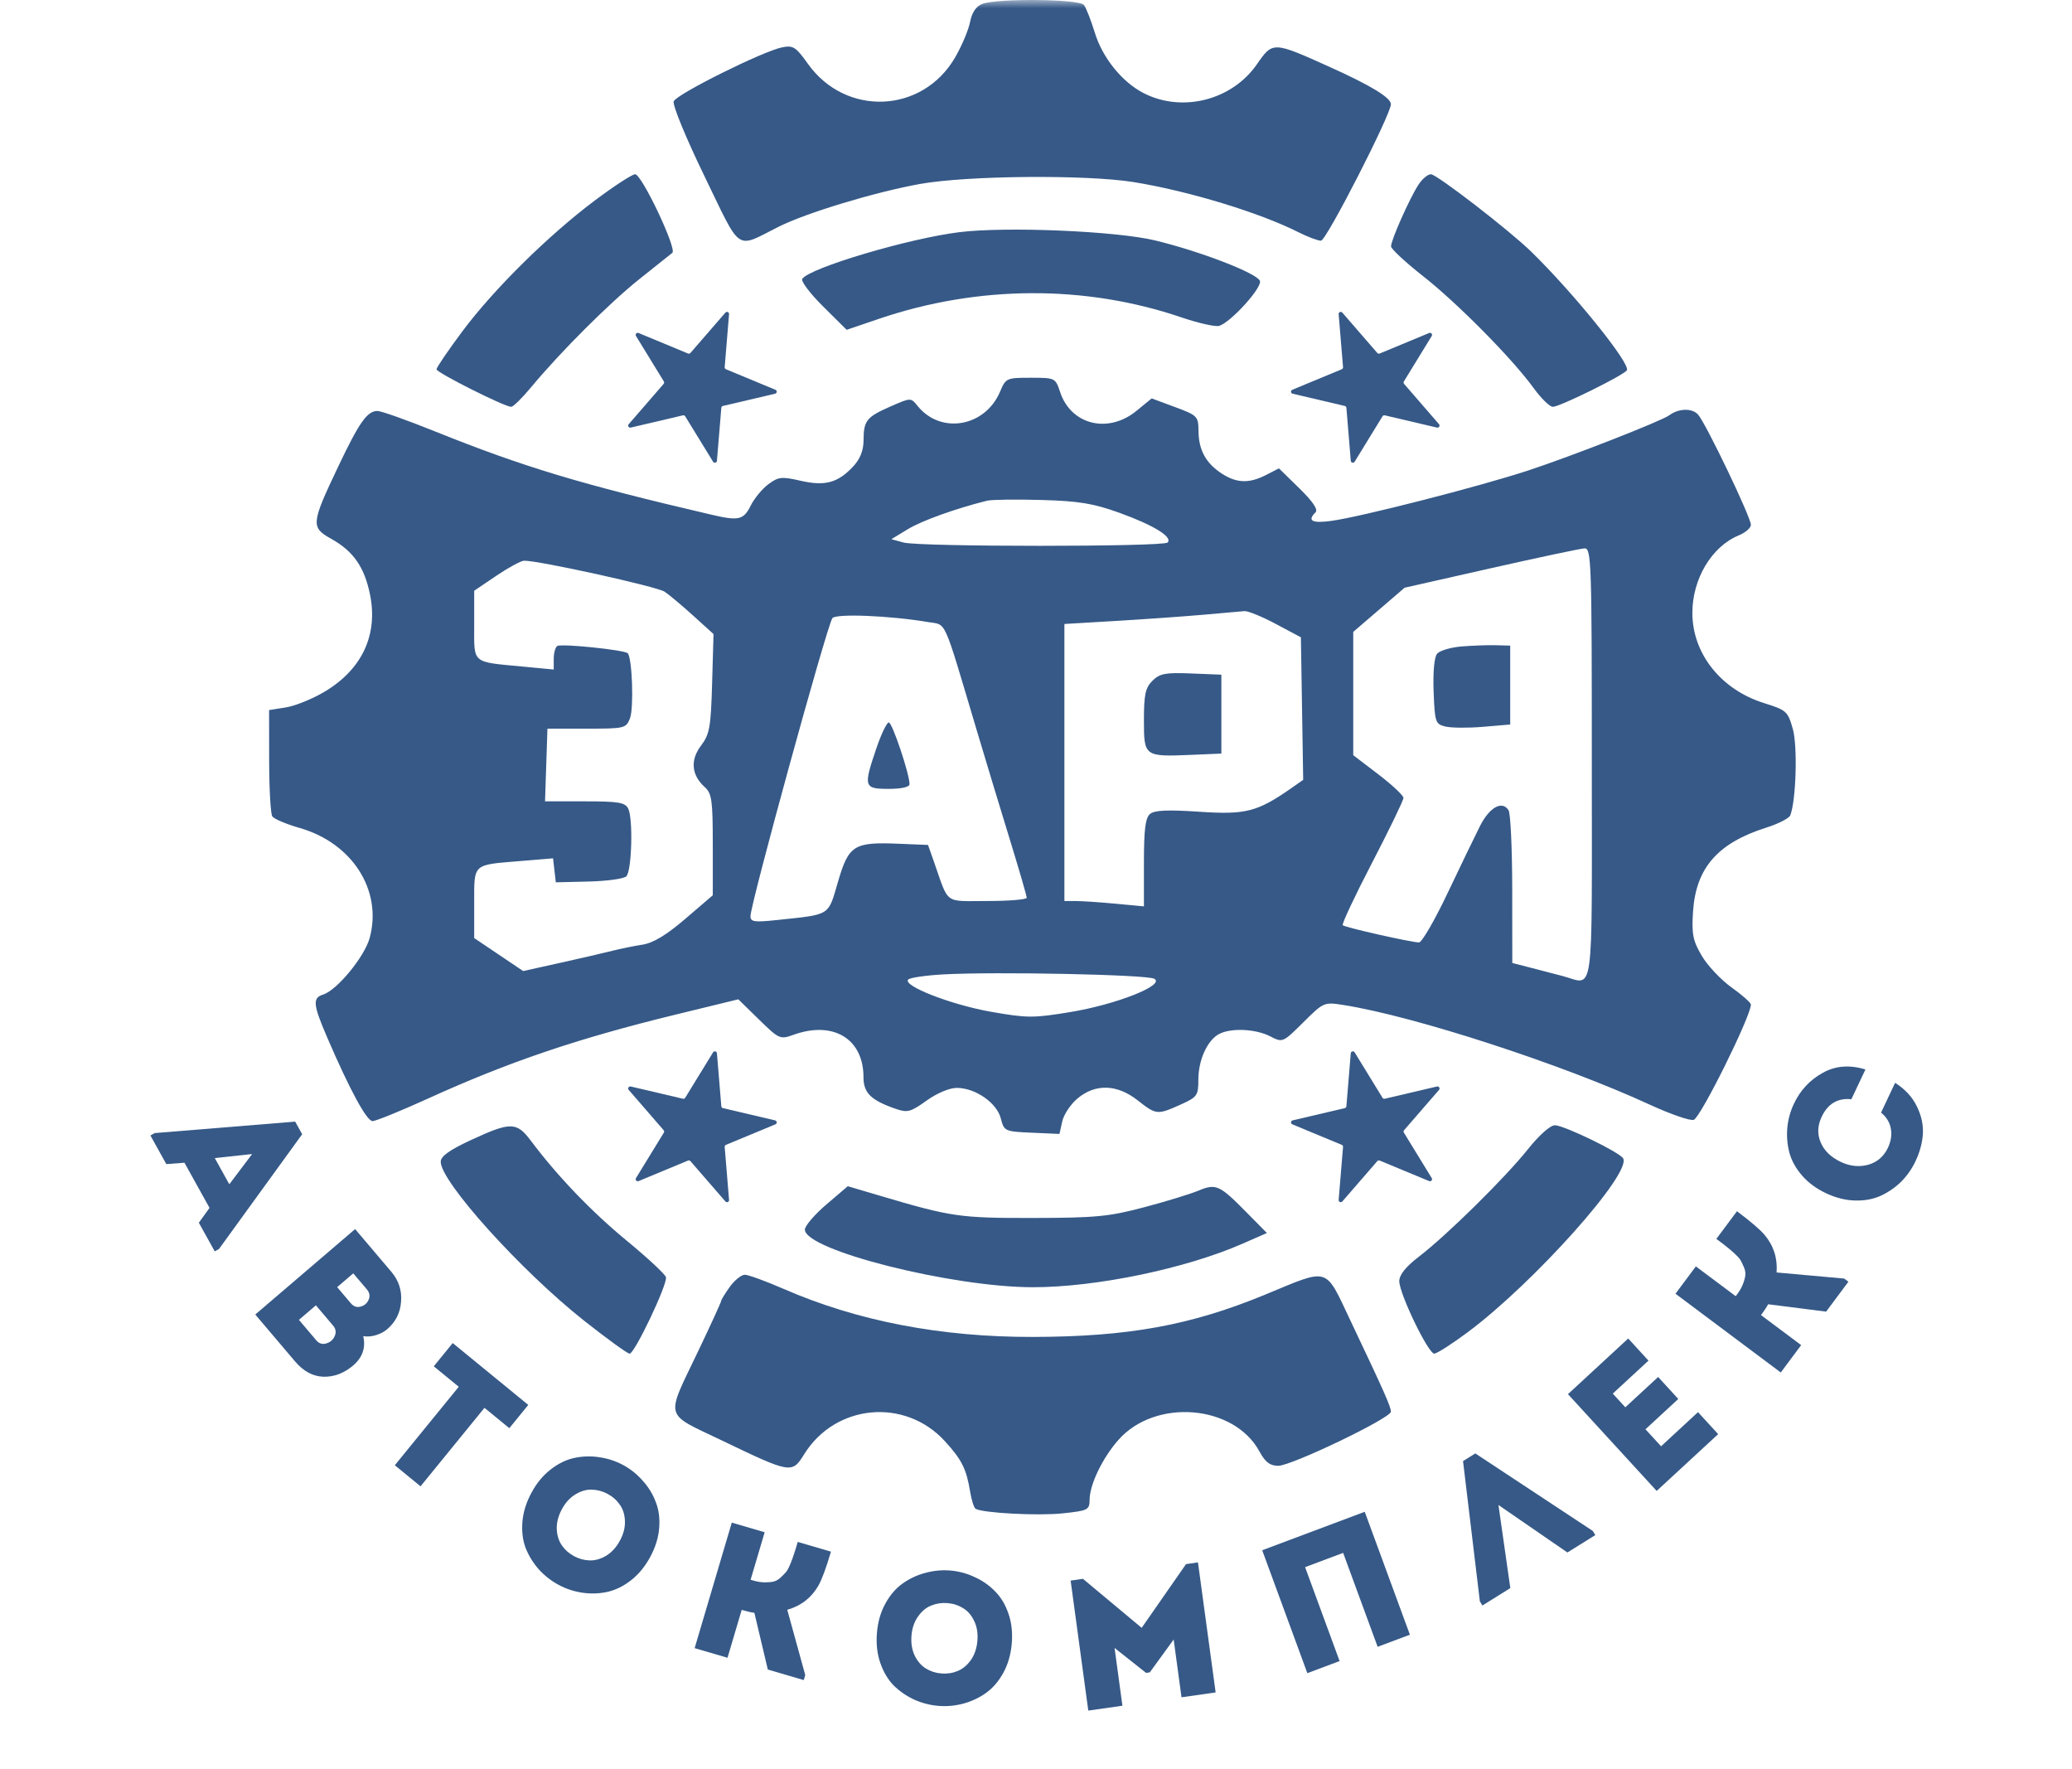 <?xml version="1.0" encoding="UTF-8"?> <svg xmlns="http://www.w3.org/2000/svg" width="123" height="105" viewBox="0 0 123 105" fill="none"> <g clip-path="url(#clip0_10_110)"> <mask id="mask0_10_110" style="mask-type:luminance" maskUnits="userSpaceOnUse" x="0" y="0" width="123" height="105"> <path d="M123 0H0V105H123V0Z" fill="white"></path> </mask> <g mask="url(#mask0_10_110)"> <path fill-rule="evenodd" clip-rule="evenodd" d="M58.292 0.239C57.94 0.38 57.691 0.754 57.588 1.299C57.5 1.761 57.103 2.705 56.706 3.395C54.777 6.745 50.203 6.946 47.954 3.78C47.247 2.786 47.081 2.68 46.431 2.809C45.293 3.035 40.156 5.592 39.993 6.014C39.911 6.225 40.717 8.185 41.82 10.458C44.046 15.047 43.628 14.761 46.212 13.463C47.859 12.635 51.928 11.403 54.613 10.919C57.393 10.417 64.466 10.354 67.286 10.806C70.523 11.325 74.784 12.62 77.089 13.787C77.632 14.062 78.23 14.286 78.419 14.286C78.731 14.286 82.568 6.794 82.568 6.185C82.568 5.799 81.391 5.081 78.965 3.987C75.56 2.452 75.559 2.452 74.612 3.817C73.131 5.952 70.179 6.702 67.885 5.525C66.616 4.874 65.454 3.439 64.999 1.962C64.769 1.216 64.478 0.468 64.35 0.298C64.079 -0.064 59.171 -0.112 58.292 0.239ZM35.332 11.883C32.564 13.954 29.31 17.167 27.445 19.668C26.603 20.799 25.913 21.811 25.913 21.918C25.913 22.116 29.95 24.145 30.346 24.145C30.466 24.145 31 23.621 31.531 22.98C33.268 20.886 36.19 17.969 37.965 16.558C38.922 15.798 39.798 15.098 39.913 15.005C40.196 14.772 38.097 10.342 37.703 10.342C37.531 10.342 36.464 11.036 35.332 11.883ZM84.214 10.947C83.693 11.735 82.565 14.269 82.577 14.625C82.582 14.777 83.432 15.568 84.467 16.381C86.528 18.001 89.782 21.294 91.044 23.037C91.485 23.646 91.997 24.145 92.182 24.145C92.593 24.145 96.394 22.27 96.576 21.977C96.812 21.599 93.418 17.392 90.892 14.931C89.585 13.657 85.288 10.342 84.944 10.342C84.762 10.342 84.433 10.614 84.214 10.947ZM56.974 13.777C53.973 14.14 48.028 15.907 47.624 16.555C47.538 16.693 48.096 17.429 48.864 18.19L50.26 19.575L52.188 18.919C58.06 16.924 64.422 16.894 70.129 18.836C71.147 19.182 72.158 19.409 72.377 19.34C73.078 19.119 74.942 17.058 74.792 16.671C74.615 16.215 71.284 14.928 68.586 14.273C66.287 13.715 59.776 13.437 56.974 13.777ZM59.368 23.241C58.482 25.344 55.841 25.8 54.466 24.087C54.071 23.596 54.068 23.596 52.86 24.126C51.435 24.751 51.268 24.962 51.263 26.142C51.26 26.741 51.059 27.244 50.647 27.686C49.737 28.66 48.976 28.866 47.523 28.533C46.403 28.276 46.21 28.297 45.614 28.739C45.25 29.009 44.777 29.58 44.564 30.009C44.143 30.858 43.854 30.926 42.255 30.553C34.461 28.737 31.079 27.718 25.789 25.591C24.149 24.932 22.629 24.392 22.411 24.392C21.801 24.391 21.336 25.047 20.088 27.669C18.459 31.092 18.439 31.299 19.672 31.986C20.979 32.715 21.636 33.662 21.966 35.291C22.451 37.685 21.49 39.733 19.261 41.058C18.549 41.482 17.519 41.899 16.971 41.986L15.974 42.144L15.978 45.16C15.98 46.819 16.064 48.301 16.164 48.452C16.265 48.604 16.994 48.913 17.786 49.14C20.918 50.037 22.71 52.848 21.946 55.666C21.643 56.781 20.009 58.768 19.181 59.029C18.545 59.229 18.581 59.619 19.418 61.562C20.756 64.672 21.768 66.539 22.116 66.539C22.307 66.539 23.771 65.945 25.369 65.218C30.198 63.021 34.268 61.641 40.151 60.207L43.829 59.311L45.057 60.511C46.253 61.68 46.306 61.703 47.112 61.414C49.467 60.569 51.259 61.656 51.259 63.929C51.259 64.868 51.7 65.302 53.174 65.812C53.868 66.052 54.061 66 55.002 65.324C55.617 64.882 56.363 64.568 56.796 64.568C57.893 64.568 59.169 65.449 59.409 66.373C59.609 67.142 59.641 67.157 61.253 67.228L62.893 67.3L63.058 66.557C63.149 66.148 63.558 65.533 63.969 65.191C65.029 64.306 66.318 64.348 67.535 65.307C68.635 66.174 68.702 66.181 70.082 65.56C71.074 65.113 71.138 65.024 71.138 64.074C71.138 62.914 71.672 61.739 72.366 61.371C73.069 60.998 74.533 61.061 75.393 61.503C76.146 61.889 76.146 61.889 77.368 60.677C78.581 59.473 78.597 59.466 79.771 59.652C83.99 60.319 92.726 63.162 97.922 65.557C99.169 66.131 100.349 66.539 100.547 66.464C100.968 66.304 103.938 60.312 103.938 59.622C103.938 59.512 103.424 59.056 102.795 58.608C102.166 58.16 101.371 57.318 101.027 56.736C100.494 55.833 100.417 55.448 100.503 54.113C100.669 51.518 101.965 50.032 104.859 49.118C105.571 48.893 106.209 48.566 106.277 48.39C106.621 47.499 106.716 44.287 106.428 43.267C106.132 42.22 106.049 42.145 104.722 41.731C102.174 40.936 100.475 38.809 100.464 36.4C100.455 34.368 101.606 32.438 103.221 31.774C103.615 31.612 103.938 31.331 103.938 31.149C103.938 30.698 101.257 25.107 100.799 24.603C100.443 24.212 99.653 24.232 99.092 24.647C98.628 24.99 93.284 27.081 90.713 27.926C87.802 28.882 80.797 30.674 79.027 30.916C77.881 31.072 77.586 30.911 78.094 30.407C78.257 30.245 77.932 29.763 77.131 28.98L75.921 27.798L75.157 28.19C74.148 28.707 73.408 28.682 72.521 28.102C71.581 27.487 71.157 26.711 71.146 25.58C71.138 24.708 71.085 24.654 69.753 24.16L68.368 23.646L67.46 24.388C65.785 25.758 63.581 25.218 62.936 23.279C62.653 22.427 62.639 22.42 61.182 22.42C59.753 22.42 59.705 22.442 59.368 23.241ZM58.589 29.719C56.72 30.186 54.718 30.905 53.888 31.41L52.914 32.002L53.64 32.2C54.594 32.461 69.049 32.461 69.312 32.2C69.636 31.878 68.479 31.165 66.441 30.432C64.901 29.877 64.049 29.738 61.819 29.674C60.316 29.631 58.862 29.651 58.589 29.719ZM88.504 33.725L83.383 34.881L81.857 36.193L80.332 37.504V41.162V44.821L81.823 45.959C82.642 46.584 83.313 47.214 83.313 47.358C83.313 47.501 82.475 49.233 81.451 51.206C80.426 53.178 79.642 54.846 79.709 54.913C79.841 55.044 83.745 55.925 84.237 55.935C84.403 55.938 85.158 54.638 85.915 53.045C86.672 51.452 87.543 49.65 87.85 49.04C88.418 47.911 89.171 47.491 89.554 48.091C89.671 48.274 89.768 50.388 89.77 52.789L89.774 57.154L90.83 57.426C91.411 57.575 92.278 57.801 92.756 57.927C94.665 58.431 94.495 59.659 94.495 45.342C94.495 33.292 94.469 32.527 94.06 32.547C93.821 32.559 91.321 33.089 88.504 33.725ZM29.454 34.178L28.15 35.061V37.094C28.15 39.429 27.962 39.271 31.069 39.566L32.871 39.737V39.103C32.871 38.755 32.966 38.411 33.083 38.34C33.331 38.188 37.063 38.573 37.263 38.771C37.528 39.035 37.633 42.025 37.398 42.631C37.166 43.228 37.084 43.247 34.828 43.247H32.498L32.426 45.404L32.355 47.561H34.716C36.718 47.561 37.111 47.626 37.293 47.992C37.59 48.588 37.504 51.691 37.181 52.011C37.036 52.155 36.035 52.294 34.956 52.32L32.995 52.367L32.913 51.655L32.831 50.944L30.87 51.106C28.026 51.341 28.15 51.227 28.15 53.617V55.676L29.603 56.655L31.057 57.634L33.269 57.143C34.485 56.873 35.871 56.553 36.35 56.431C36.828 56.309 37.634 56.145 38.142 56.066C38.781 55.966 39.562 55.495 40.688 54.529L42.313 53.136V50.14C42.313 47.504 42.256 47.093 41.839 46.718C41.045 46.005 40.964 45.112 41.615 44.253C42.126 43.578 42.198 43.169 42.273 40.563L42.357 37.633L41.155 36.543C40.494 35.944 39.729 35.304 39.456 35.12C38.997 34.811 31.885 33.245 31.103 33.28C30.914 33.289 30.172 33.693 29.454 34.178ZM71.386 36.49C70.224 36.591 67.904 36.755 66.23 36.854L63.186 37.034V45.255V53.476L63.869 53.478C64.245 53.479 65.308 53.55 66.23 53.637L67.907 53.794V51.2C67.907 49.219 67.993 48.536 68.273 48.306C68.54 48.086 69.328 48.052 71.212 48.179C73.951 48.364 74.645 48.185 76.672 46.768L77.361 46.286L77.293 42.056L77.225 37.825L75.735 37.031C74.915 36.594 74.076 36.252 73.871 36.271C73.666 36.29 72.548 36.389 71.386 36.49ZM49.409 36.693C49.058 37.256 44.55 53.662 44.55 54.376C44.55 54.715 44.773 54.748 46.103 54.607C49.35 54.262 49.143 54.392 49.745 52.336C50.383 50.158 50.685 49.968 53.342 50.077L55.091 50.149L55.438 51.135C56.353 53.735 56.001 53.476 58.619 53.476C59.901 53.476 60.95 53.389 60.95 53.282C60.95 53.174 60.49 51.594 59.929 49.769C59.367 47.944 58.478 45.01 57.953 43.247C55.952 36.537 56.212 37.112 55.101 36.922C52.838 36.536 49.589 36.405 49.409 36.693ZM86.75 38.369C86.112 38.423 85.464 38.616 85.31 38.8C85.141 39.002 85.06 39.888 85.104 41.05C85.173 42.863 85.21 42.975 85.798 43.12C86.14 43.205 87.146 43.213 88.035 43.138L89.65 43.001V40.659V38.318L88.78 38.295C88.302 38.282 87.388 38.316 86.75 38.369ZM68.415 40.402C67.994 40.819 67.907 41.221 67.907 42.749C67.907 44.909 67.925 44.922 70.77 44.8L72.504 44.726V42.385V40.043L70.713 39.971C69.183 39.909 68.849 39.972 68.415 40.402ZM52.027 44.404C51.244 46.703 51.28 46.821 52.75 46.821C53.516 46.821 53.992 46.713 53.992 46.54C53.992 45.935 52.965 42.877 52.762 42.877C52.644 42.877 52.313 43.564 52.027 44.404ZM55.98 57.833C54.956 57.89 54.027 58.026 53.916 58.136C53.55 58.499 56.461 59.634 58.827 60.05C60.974 60.428 61.346 60.429 63.523 60.07C66.285 59.614 69.191 58.463 68.52 58.09C68.075 57.843 59.103 57.659 55.98 57.833ZM27.963 67.661C26.677 68.257 26.162 68.627 26.162 68.953C26.162 70.137 30.917 75.41 34.646 78.363C36.021 79.451 37.25 80.342 37.376 80.342C37.674 80.342 39.634 76.218 39.533 75.804C39.491 75.631 38.448 74.66 37.217 73.647C35.11 71.911 33.1 69.819 31.518 67.71C30.667 66.576 30.315 66.572 27.963 67.661ZM90.706 68.203C89.363 69.889 85.9 73.303 84.245 74.573C83.454 75.18 83.065 75.662 83.065 76.036C83.065 76.782 84.784 80.343 85.142 80.34C85.298 80.339 86.191 79.767 87.126 79.071C91.063 76.138 96.892 69.614 96.352 68.746C96.12 68.375 92.838 66.786 92.302 66.786C92.03 66.786 91.363 67.379 90.706 68.203ZM71.138 70.669C70.659 70.868 69.206 71.313 67.907 71.656C65.829 72.206 65.043 72.282 61.322 72.288C56.96 72.295 56.478 72.225 52.222 70.964L50.327 70.403L49.054 71.49C48.353 72.089 47.78 72.759 47.78 72.979C47.78 74.197 56.5 76.399 61.322 76.399C65.077 76.399 70.385 75.296 73.765 73.813L75.206 73.181L73.979 71.937C72.391 70.326 72.182 70.232 71.138 70.669ZM43.324 76.375C43.042 76.769 42.81 77.146 42.81 77.213C42.81 77.279 42.209 78.594 41.475 80.132C39.487 84.299 39.359 83.814 42.893 85.513C46.941 87.458 47.02 87.471 47.732 86.321C49.588 83.322 53.726 82.939 56.1 85.546C57.098 86.642 57.369 87.185 57.589 88.529C57.671 89.033 57.818 89.492 57.916 89.549C58.346 89.802 61.631 89.975 63.082 89.82C64.594 89.66 64.677 89.617 64.683 89.002C64.69 88.102 65.455 86.519 66.395 85.457C68.588 82.979 73.253 83.363 74.764 86.145C75.111 86.785 75.389 86.997 75.881 86.997C76.67 86.997 82.568 84.165 82.568 83.786C82.568 83.493 82.173 82.605 80.178 78.403C78.626 75.134 78.973 75.24 75.094 76.842C70.685 78.662 66.98 79.336 61.322 79.349C55.853 79.361 50.891 78.406 46.523 76.5C45.462 76.038 44.423 75.659 44.216 75.659C44.008 75.659 43.607 75.981 43.324 76.375Z" fill="#365987"></path> <path d="M11.804 72.57L12.438 71.69L10.95 69.009L9.873 69.092L8.929 67.392L9.181 67.25L17.522 66.57L17.938 67.318L13.001 74.128L12.748 74.271L11.804 72.57ZM13.613 70.289L14.966 68.494L12.75 68.734L13.613 70.289Z" fill="#365987"></path> <path d="M22.982 78.893C22.801 79.047 22.579 79.164 22.315 79.244C22.051 79.323 21.8 79.343 21.562 79.303C21.722 79.986 21.52 80.569 20.956 81.052C20.409 81.509 19.821 81.729 19.192 81.711C18.568 81.688 18.009 81.385 17.515 80.802L15.154 78.019L21.081 72.948L23.233 75.485C23.67 76 23.862 76.588 23.808 77.249C23.765 77.91 23.49 78.458 22.982 78.893ZM19.775 78.678L18.753 77.473L17.745 78.335L18.775 79.549C18.938 79.741 19.133 79.804 19.359 79.737C19.595 79.672 19.765 79.527 19.867 79.303C19.969 79.079 19.938 78.87 19.775 78.678ZM21.777 76.525L20.971 75.575L20.015 76.394L20.828 77.353C20.991 77.545 21.183 77.61 21.403 77.549C21.634 77.488 21.795 77.35 21.886 77.136C21.977 76.921 21.941 76.718 21.777 76.525Z" fill="#365987"></path> <path d="M27.233 82.307L25.75 81.093L26.874 79.713L31.36 83.384L30.235 84.764L28.76 83.557L24.964 88.215L23.437 86.965L27.233 82.307Z" fill="#365987"></path> <path d="M39.131 90.688C39.088 91.254 38.913 91.824 38.604 92.398C38.295 92.972 37.914 93.436 37.462 93.79C37.009 94.144 36.539 94.374 36.05 94.482C35.571 94.586 35.077 94.602 34.567 94.529C34.066 94.454 33.596 94.298 33.157 94.062C32.718 93.826 32.326 93.519 31.981 93.14C31.646 92.758 31.387 92.337 31.203 91.876C31.03 91.413 30.966 90.895 31.012 90.323C31.058 89.751 31.236 89.178 31.545 88.604C31.854 88.03 32.233 87.569 32.682 87.221C33.134 86.867 33.6 86.638 34.078 86.534C34.567 86.427 35.062 86.411 35.562 86.486C36.072 86.559 36.547 86.713 36.986 86.949C37.425 87.185 37.812 87.494 38.147 87.876C38.493 88.255 38.752 88.676 38.925 89.139C39.108 89.599 39.177 90.116 39.131 90.688ZM33.354 89.576C33.14 89.974 33.039 90.365 33.051 90.751C33.067 91.129 33.168 91.452 33.353 91.72C33.539 91.988 33.779 92.201 34.074 92.36C34.375 92.522 34.689 92.606 35.015 92.613C35.341 92.62 35.666 92.526 35.991 92.331C36.319 92.129 36.59 91.829 36.804 91.431C37.015 91.039 37.113 90.654 37.097 90.276C37.084 89.891 36.984 89.567 36.794 89.306C36.609 89.038 36.366 88.823 36.064 88.661C35.769 88.503 35.459 88.42 35.133 88.413C34.811 88.4 34.486 88.494 34.157 88.696C33.832 88.891 33.565 89.185 33.354 89.576Z" fill="#365987"></path> <path d="M43.188 98.391L41.236 97.82L43.441 90.37L45.393 90.941L44.558 93.761L44.697 93.802C44.955 93.877 45.188 93.915 45.398 93.915C45.615 93.916 45.795 93.9 45.938 93.864C46.09 93.824 46.231 93.738 46.363 93.607C46.502 93.478 46.609 93.367 46.684 93.273C46.76 93.172 46.843 93.011 46.931 92.79C47.02 92.57 47.082 92.399 47.118 92.278C47.161 92.16 47.221 91.969 47.299 91.707C47.324 91.622 47.343 91.558 47.355 91.515L49.329 92.093C49.039 93.072 48.789 93.746 48.578 94.116C48.164 94.835 47.549 95.311 46.734 95.543L47.802 99.417L47.714 99.715L45.58 99.09L44.782 95.723C44.601 95.701 44.351 95.643 44.029 95.549L43.188 98.391Z" fill="#365987"></path> <path d="M59.863 95.766C60.05 96.3 60.116 96.891 60.062 97.54C60.007 98.188 59.842 98.765 59.568 99.269C59.293 99.775 58.953 100.174 58.547 100.468C58.148 100.756 57.7 100.969 57.202 101.108C56.712 101.24 56.219 101.286 55.721 101.247C55.223 101.208 54.739 101.084 54.271 100.876C53.81 100.662 53.404 100.381 53.051 100.035C52.707 99.681 52.442 99.234 52.256 98.692C52.069 98.151 52.004 97.556 52.058 96.907C52.113 96.259 52.277 95.686 52.551 95.189C52.826 94.683 53.162 94.287 53.56 94C53.967 93.706 54.415 93.492 54.905 93.36C55.403 93.222 55.901 93.172 56.398 93.211C56.896 93.251 57.376 93.377 57.836 93.592C58.305 93.799 58.711 94.08 59.056 94.434C59.408 94.78 59.677 95.225 59.863 95.766ZM54.109 97.07C54.071 97.519 54.135 97.917 54.3 98.264C54.466 98.603 54.688 98.858 54.965 99.029C55.242 99.199 55.548 99.297 55.883 99.323C56.225 99.351 56.547 99.302 56.849 99.177C57.151 99.053 57.413 98.836 57.633 98.527C57.854 98.211 57.984 97.828 58.022 97.379C58.059 96.936 57.995 96.545 57.829 96.206C57.664 95.859 57.442 95.604 57.164 95.442C56.887 95.271 56.577 95.172 56.235 95.146C55.901 95.119 55.582 95.168 55.28 95.293C54.979 95.41 54.717 95.627 54.496 95.943C54.276 96.252 54.147 96.627 54.109 97.07Z" fill="#365987"></path> <path d="M67.773 96.615L70.407 92.832L71.115 92.731L72.164 100.448L70.138 100.737L69.672 97.307L68.256 99.257L68.035 99.289L66.164 97.808L66.63 101.237L64.604 101.526L63.556 93.81L64.287 93.706L67.773 96.615Z" fill="#365987"></path> <path d="M81.015 89.727L83.695 97.022L81.781 97.74L79.733 92.165L77.474 93.012L79.522 98.587L77.608 99.305L74.928 92.01L81.015 89.727Z" fill="#365987"></path> <path d="M88.952 89.324L89.657 94.256L88 95.289L87.849 95.043L86.85 86.718L87.579 86.263L94.551 90.863L94.703 91.109L93.046 92.142L88.952 89.324Z" fill="#365987"></path> <path d="M96.655 79.442L97.859 80.755L95.739 82.713L96.484 83.525L98.432 81.726L99.628 83.031L97.68 84.83L98.606 85.839L100.798 83.813L101.995 85.118L98.345 88.489L93.079 82.745L96.655 79.442Z" fill="#365987"></path> <path d="M106.922 79.835L105.712 81.459L99.462 76.785L100.671 75.162L103.037 76.931L103.124 76.815C103.283 76.601 103.399 76.396 103.471 76.2C103.548 75.998 103.594 75.824 103.61 75.678C103.624 75.522 103.592 75.36 103.515 75.191C103.441 75.015 103.373 74.876 103.311 74.774C103.242 74.667 103.119 74.533 102.942 74.373C102.765 74.213 102.626 74.095 102.524 74.019C102.427 73.938 102.269 73.814 102.049 73.65C101.977 73.596 101.924 73.556 101.888 73.53L103.111 71.889C103.933 72.503 104.481 72.973 104.757 73.3C105.291 73.94 105.526 74.68 105.464 75.523L109.477 75.885L109.727 76.072L108.404 77.847L104.961 77.41C104.878 77.571 104.737 77.785 104.538 78.053L106.922 79.835Z" fill="#365987"></path> <path d="M110.127 71.253C109.558 71.239 108.983 71.095 108.404 70.822C107.825 70.55 107.348 70.199 106.975 69.769C106.602 69.34 106.351 68.886 106.222 68.408C106.097 67.924 106.057 67.434 106.101 66.939C106.145 66.445 106.275 65.969 106.49 65.514C106.869 64.71 107.438 64.099 108.197 63.678C108.948 63.254 109.795 63.186 110.738 63.474L109.903 65.242C109.095 65.157 108.506 65.506 108.137 66.289C107.89 66.811 107.873 67.319 108.084 67.811C108.296 68.304 108.695 68.688 109.281 68.964C109.82 69.218 110.357 69.274 110.893 69.133C111.425 68.983 111.816 68.651 112.066 68.139C112.253 67.744 112.313 67.363 112.248 66.997C112.185 66.623 111.991 66.303 111.665 66.035L112.499 64.267C113.094 64.645 113.527 65.115 113.797 65.676C114.064 66.227 114.181 66.773 114.148 67.314C114.108 67.852 113.963 68.385 113.713 68.914C113.498 69.369 113.217 69.773 112.87 70.125C112.515 70.474 112.111 70.754 111.657 70.966C111.206 71.172 110.696 71.267 110.127 71.253Z" fill="#365987"></path> <path d="M42.33 62.459C42.392 62.357 42.55 62.394 42.559 62.513L42.82 65.66C42.824 65.713 42.863 65.757 42.915 65.769L46.012 66.496C46.13 66.524 46.143 66.684 46.032 66.73L43.095 67.948C43.046 67.968 43.015 68.018 43.019 68.071L43.279 71.218C43.289 71.337 43.14 71.399 43.062 71.308L40.986 68.915C40.951 68.874 40.894 68.861 40.844 68.881L37.908 70.099C37.797 70.145 37.691 70.023 37.754 69.921L39.408 67.224C39.436 67.178 39.431 67.12 39.396 67.079L37.321 64.686C37.242 64.595 37.326 64.458 37.444 64.485L40.541 65.212C40.593 65.225 40.648 65.202 40.675 65.156L42.33 62.459Z" fill="#365987"></path> <path d="M42.33 27.404C42.392 27.506 42.55 27.469 42.559 27.35L42.82 24.204C42.824 24.151 42.863 24.106 42.915 24.094L46.012 23.367C46.13 23.34 46.143 23.18 46.032 23.134L43.095 21.916C43.046 21.895 43.015 21.845 43.019 21.792L43.279 18.645C43.289 18.526 43.14 18.464 43.062 18.555L40.986 20.949C40.951 20.989 40.894 21.003 40.844 20.982L37.908 19.764C37.797 19.718 37.691 19.84 37.754 19.942L39.408 22.639C39.436 22.685 39.431 22.743 39.396 22.784L37.321 25.178C37.242 25.268 37.326 25.405 37.444 25.378L40.541 24.651C40.593 24.639 40.648 24.661 40.675 24.707L42.33 27.404Z" fill="#365987"></path> <path d="M80.416 62.459C80.354 62.357 80.196 62.394 80.186 62.513L79.926 65.66C79.922 65.713 79.883 65.757 79.831 65.769L76.734 66.496C76.617 66.524 76.603 66.684 76.714 66.73L79.651 67.948C79.701 67.968 79.731 68.018 79.727 68.071L79.466 71.218C79.457 71.337 79.606 71.399 79.685 71.308L81.76 68.915C81.795 68.874 81.852 68.861 81.902 68.881L84.838 70.099C84.949 70.145 85.055 70.023 84.992 69.921L83.338 67.224C83.31 67.178 83.315 67.12 83.35 67.079L85.425 64.686C85.504 64.595 85.419 64.458 85.302 64.485L82.205 65.212C82.153 65.225 82.098 65.202 82.07 65.156L80.416 62.459Z" fill="#365987"></path> <path d="M80.416 27.404C80.354 27.506 80.196 27.469 80.186 27.35L79.926 24.204C79.922 24.151 79.883 24.106 79.831 24.094L76.734 23.367C76.617 23.34 76.603 23.18 76.714 23.134L79.651 21.916C79.701 21.895 79.731 21.845 79.727 21.792L79.466 18.645C79.457 18.526 79.606 18.464 79.685 18.555L81.76 20.949C81.795 20.989 81.852 21.003 81.902 20.982L84.838 19.764C84.949 19.718 85.055 19.84 84.992 19.942L83.338 22.639C83.31 22.685 83.315 22.743 83.35 22.784L85.425 25.178C85.504 25.268 85.419 25.405 85.302 25.378L82.205 24.651C82.153 24.639 82.098 24.661 82.07 24.707L80.416 27.404Z" fill="#365987"></path> </g> </g> <defs> <clipPath id="clip0_10_110"> <rect width="123" height="105" fill="white"></rect> </clipPath> </defs> </svg> 